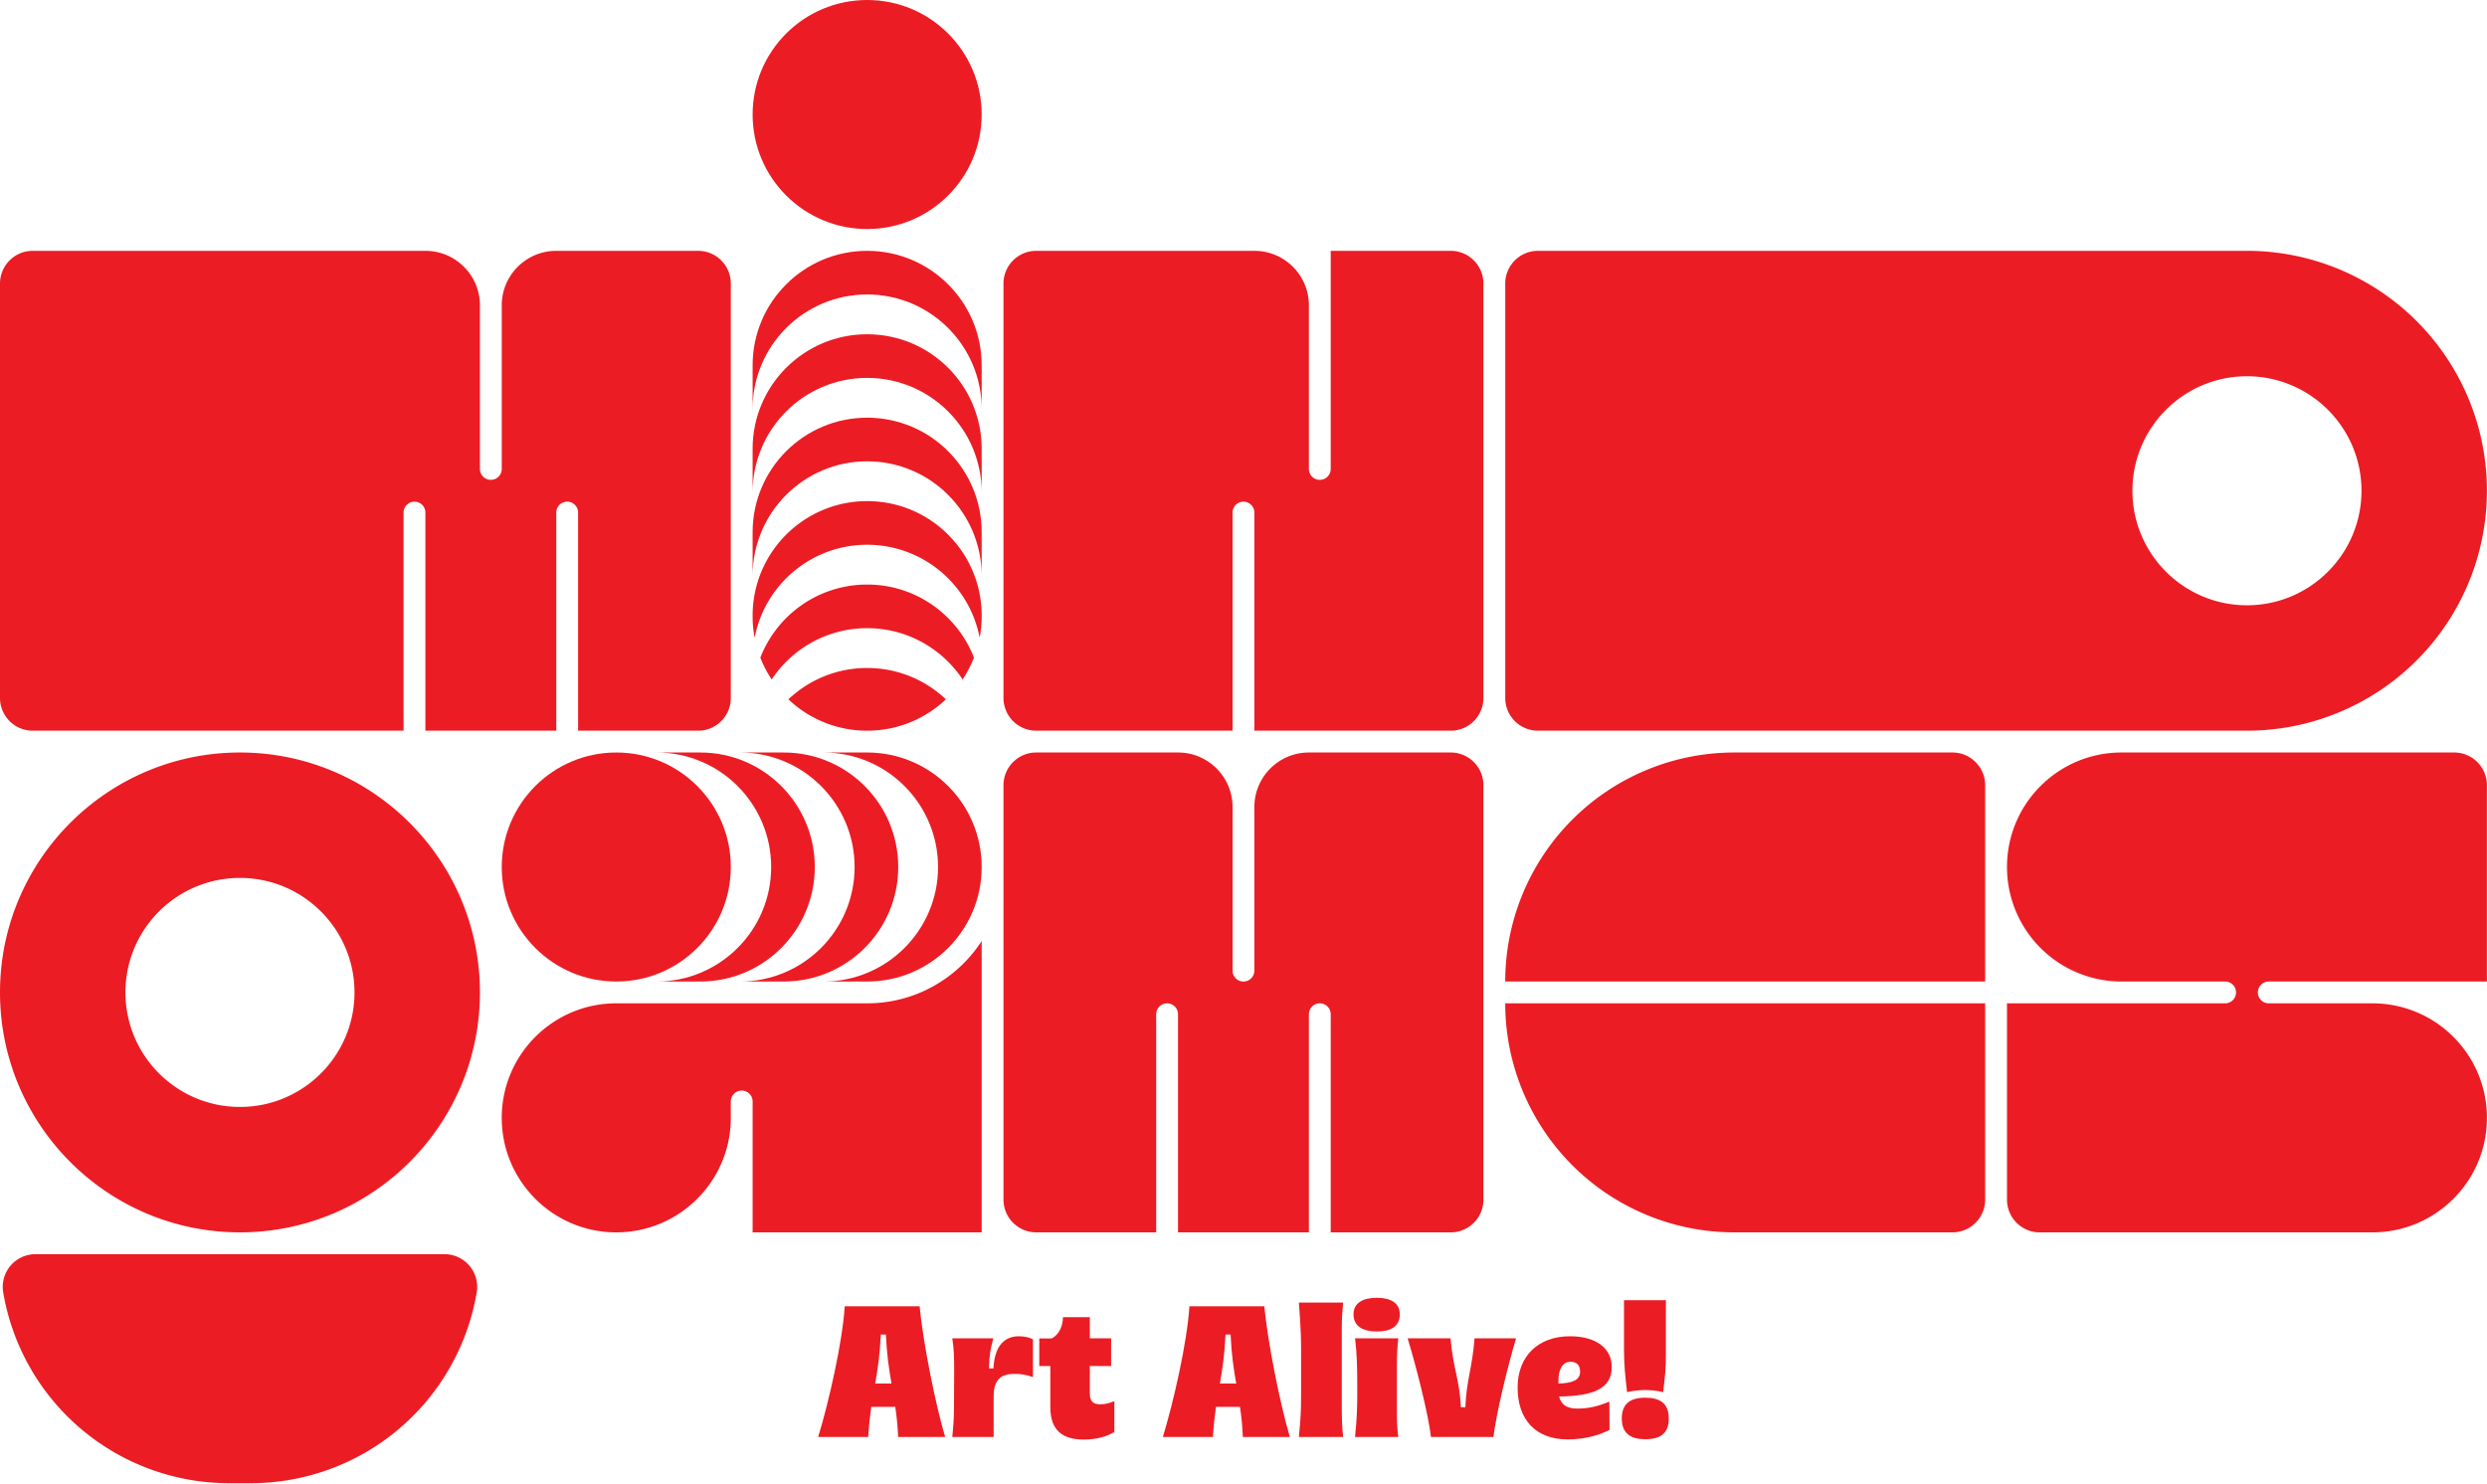 <svg xmlns="http://www.w3.org/2000/svg" xmlns:xlink="http://www.w3.org/1999/xlink" xml:space="preserve" fill-rule="evenodd" stroke-linejoin="round" stroke-miterlimit="2" clip-rule="evenodd" viewBox="0 0 2693 1607"><g><path fill="#ec1c24" d="M437.008 791.339H35.433C15.864 791.339 0 775.475 0 755.906V307.087c0-19.57 15.864-35.433 35.433-35.433H460.63c32.615 0 59.055 26.439 59.055 59.055v177.166a11.81 11.81 0 0 0 11.81 11.81h.002a11.81 11.81 0 0 0 11.81-11.81V330.709c0-32.616 26.44-59.055 59.055-59.055h153.544c19.569 0 35.433 15.863 35.433 35.433v448.819c0 19.569-15.864 35.433-35.433 35.433H625.984V555.117a11.81 11.81 0 0 0-11.81-11.81h-.002a11.81 11.81 0 0 0-11.81 11.81v236.222H460.63V555.117a11.81 11.81 0 0 0-11.81-11.81h-.002a11.81 11.81 0 0 0-11.81 11.81v236.222ZM1251.97 1334.65h-129.922c-19.569 0-35.433-15.864-35.433-35.433V850.398c0-19.569 15.864-35.433 35.433-35.433h153.544c32.615 0 59.055 26.44 59.055 59.055v177.166a11.81 11.81 0 0 0 11.81 11.81h.002a11.81 11.81 0 0 0 11.81-11.81V874.02c0-32.615 26.44-59.055 59.055-59.055h153.543c19.569 0 35.433 15.864 35.433 35.433v448.819c0 19.569-15.864 35.433-35.433 35.433h-129.921v-236.222a11.81 11.81 0 0 0-11.81-11.81h-.002a11.81 11.81 0 0 0-11.81 11.81v236.222h-141.732v-236.222a11.81 11.81 0 0 0-11.81-11.81h-.002a11.806 11.806 0 0 0-11.81 11.81v236.222ZM1440.94 271.654h129.921c19.569 0 35.433 15.863 35.433 35.433v448.819c0 19.569-15.864 35.433-35.433 35.433h-212.598V555.117a11.81 11.81 0 0 0-11.81-11.81h-.002a11.808 11.808 0 0 0-11.81 11.81v236.222h-212.599c-19.569 0-35.433-15.864-35.433-35.433V307.087c0-19.57 15.864-35.433 35.433-35.433h236.221c32.615 0 59.055 26.439 59.055 59.055v177.166a11.81 11.81 0 0 0 11.81 11.81h.002a11.81 11.81 0 0 0 11.81-11.81V271.654Z"/><circle cx="938.976" cy="124.016" r="124.016" fill="#ec1c24"/><path fill="#ec1c24" d="M891.732 814.961h47.245c68.492 0 124.015 55.524 124.015 124.015 0 68.492-55.523 124.016-124.015 124.016h-47.245c68.446 0 124.016-55.569 124.016-124.016 0-68.446-55.57-124.015-124.016-124.015Z"/><path fill="#ec1c24" d="M801.378 814.961h47.245c68.491 0 124.015 55.524 124.015 124.015 0 68.492-55.524 124.016-124.015 124.016h-47.245c68.446 0 124.016-55.569 124.016-124.016 0-68.446-55.57-124.015-124.016-124.015Z"/><path fill="#ec1c24" d="M711.024 814.961h47.245c68.491 0 124.015 55.524 124.015 124.015 0 68.492-55.524 124.016-124.015 124.016h-47.245c68.446 0 124.015-55.569 124.015-124.016 0-68.446-55.569-124.015-124.015-124.015Z"/><circle cx="667.323" cy="938.976" r="124.016" fill="#ec1c24"/><path fill="#ec1c24" d="M814.961 442.913v-47.244c0-68.492 55.524-124.015 124.015-124.015 68.492 0 124.016 55.523 124.016 124.015v47.244c0-68.446-55.569-124.015-124.016-124.015-68.446 0-124.015 55.569-124.015 124.015Z"/><path fill="#ec1c24" d="M1062.99 486.023v47.245c0-68.446-55.569-124.016-124.016-124.016-68.446 0-124.015 55.57-124.015 124.016v-47.245c0-68.492 55.524-124.015 124.015-124.015 68.492 0 124.016 55.523 124.016 124.015Z"/><path fill="#ec1c24" d="M1062.99 576.377v47.245c0-68.446-55.569-124.016-124.016-124.016-68.446 0-124.015 55.57-124.015 124.016v-47.245c0-68.491 55.524-124.015 124.015-124.015 68.492 0 124.016 55.524 124.016 124.015Z"/><path fill="#ec1c24" d="M1062.99 666.731v.593c0 7.977-.753 15.778-2.192 23.336-10.922-57.316-61.346-100.699-121.824-100.699-60.477 0-110.901 43.383-121.823 100.699a124.681 124.681 0 0 1-2.192-23.336v-.593c0-68.491 55.524-124.015 124.015-124.015 68.492 0 124.016 55.524 124.016 124.015Z"/><path fill="#ec1c24" d="M823.331 712.205c17.985-46.308 62.982-79.134 115.645-79.134 52.664 0 97.661 32.826 115.646 79.134a123.665 123.665 0 0 1-12.264 23.641c-22.22-33.458-60.244-55.531-103.382-55.531-43.138 0-81.161 22.073-103.382 55.531a123.718 123.718 0 0 1-12.263-23.641Z"/><path fill="#ec1c24" d="M853.716 757.382c22.224-21.048 52.235-33.957 85.26-33.957 33.026 0 63.036 12.909 85.261 33.957-22.225 21.047-52.235 33.957-85.261 33.957-33.025 0-63.036-12.91-85.26-33.957ZM791.257 1192.91c.054 1.505.082 16.199.082 17.717 0 68.446-55.57 124.016-124.016 124.016s-124.016-55.57-124.016-124.016 55.57-124.016 124.016-124.016h271.654c51.995 0 97.712-26.879 124.015-67.499v315.531H814.961V1192.91c0-6.518-5.293-11.811-11.811-11.811-6.519 0-11.811 5.293-11.811 11.811h-.082ZM2433.07 271.654a259.839 259.839 0 0 1 259.842 259.842 259.845 259.845 0 0 1-259.842 259.843h-767.717a35.435 35.435 0 0 1-35.433-35.433V307.087a35.432 35.432 0 0 1 35.433-35.433h767.717Zm0 135.826c-68.446 0-124.016 55.57-124.016 124.016s55.57 124.016 124.016 124.016 124.016-55.57 124.016-124.016-55.57-124.016-124.016-124.016ZM259.843 814.961c143.411 0 259.842 116.431 259.842 259.842s-116.431 259.843-259.842 259.843S0 1218.214 0 1074.803s116.432-259.842 259.843-259.842Zm0 135.826c-68.447 0-124.016 55.57-124.016 124.016s55.569 124.016 124.016 124.016c68.446 0 124.015-55.57 124.015-124.016s-55.569-124.016-124.015-124.016ZM481.282 1358.27a35.434 35.434 0 0 1 34.928 41.398 248.06 248.06 0 0 1-69.172 133.987 248.031 248.031 0 0 1-175.384 72.646h-23.623A248.031 248.031 0 0 1 3.478 1399.668a35.432 35.432 0 0 1 34.925-41.395c96.2-.003 346.679-.003 442.879-.003ZM2114.17 814.961c19.569 0 35.433 15.864 35.433 35.433v212.598h-519.685a248.032 248.032 0 0 1 248.031-248.031h236.221ZM2114.17 1334.65h-236.221a248.03 248.03 0 0 1-248.031-248.032h519.685v212.599c0 19.569-15.864 35.433-35.433 35.433ZM2421.26 1074.8a11.81 11.81 0 0 0-11.81-11.81h-112.207a124.018 124.018 0 0 1-124.015-124.016c0-68.491 55.524-124.015 124.015-124.015h360.237a35.432 35.432 0 0 1 35.433 35.433v212.598h-236.221a11.81 11.81 0 0 0-11.81 11.81v.002a11.81 11.81 0 0 0 11.81 11.81h112.206c68.492 0 124.015 55.524 124.015 124.016s-55.523 124.016-124.015 124.016h-360.237c-19.569 0-35.433-15.864-35.433-35.433v-212.599h236.222a11.81 11.81 0 0 0 11.81-11.81v-.002Z"/><g><path fill="#ec1c24" fill-rule="nonzero" d="M947.668 1498.41c2.765-15.668 5.161-31.704 6.083-53.086h5.53c.921 21.382 3.317 37.418 6.082 53.086h-17.695Zm21.75 25.253c1.475 9.769 2.581 20.275 3.134 32.625h50.874c-10.507-35.39-23.962-102.485-27.649-141.562h-81.103c-2.396 39.077-17.327 104.144-28.755 141.562h54.192c.737-12.35 2.027-22.856 3.318-32.625h25.989ZM1103.24 1447.17c-17.142 0-26.543 12.719-27.465 34.838h-4.792c.184-14.193 1.29-20.092 4.608-32.626h-44.422c1.843 11.981 2.027 20.276 2.027 35.391l-.184 38.34c0 12.718-.737 22.119-1.843 33.178h44.791v-43.869c0-18.617 8.294-24.516 22.487-24.516 7.373 0 13.641 1.106 20.092 3.503v-40.921c-4.24-2.212-9.769-3.318-15.299-3.318ZM1150.98 1426.53c0 8.848-3.871 18.985-12.35 23.041h-13.271v29.86h11.981v44.607c0 25.069 13.272 35.022 36.128 35.022 14.009 0 24.884-3.318 33.179-8.11v-33.547c-4.977 2.027-9.401 3.502-15.484 3.502-6.267 0-11.059-2.581-11.059-11.244v-30.23h23.04v-30.045h-23.04v-22.856h-29.124ZM1320.93 1498.41c2.764-15.668 5.161-31.704 6.082-53.086h5.53c.922 21.382 3.318 37.418 6.083 53.086h-17.695Zm21.75 25.253c1.475 9.769 2.581 20.275 3.134 32.625h50.873c-10.506-35.39-23.962-102.485-27.648-141.562h-81.104c-2.396 39.077-17.326 104.144-28.755 141.562h54.192c.738-12.35 2.028-22.856 3.318-32.625h25.99ZM1454.38 1410.67h-47.924c.184 3.318 2.396 27.464 2.396 49.031v49.768c0 19.169-.369 25.621-2.396 46.818h47.924c-1.29-12.165-1.474-21.013-1.474-35.39v-81.104c0-10.506.368-16.958 1.474-29.123ZM1514.1 1556.29c-1.29-10.506-1.475-16.958-1.475-29.676v-47.925c0-10.691.369-18.801 1.475-29.308h-46.819c2.028 16.405 2.396 31.52 2.396 49.4v10.691c0 15.483-.368 26.542-2.396 46.818h46.819Zm-23.225-114.282c14.746 0 24.884-5.161 24.884-18.617 0-12.718-10.507-17.879-24.884-17.879-14.746 0-25.253 5.345-25.253 17.879 0 13.272 10.507 18.617 25.253 18.617ZM1617.14 1556.29c2.949-25.252 15.483-76.864 24.515-106.909h-44.975c-2.396 32.073-8.663 44.423-9.954 74.652h-4.792c-1.475-30.229-8.664-42.763-11.244-74.652h-46.45c9.032 29.861 22.488 82.21 25.252 106.909h67.648ZM1687.55 1494.91c0-10.691 3.687-20.092 13.088-20.092 7.557 0 10.322 4.608 10.322 10.691 0 9.216-8.111 12.35-23.41 12.903v-3.502Zm9.954 63.961c19.539 0 34.469-4.793 45.344-10.322l-.184-30.599c-13.272 5.53-23.225 7.558-35.206 7.558-11.06 0-17.143-4.608-19.17-13.087 37.049-.553 56.956-8.295 56.956-32.073 0-20.091-16.958-33.179-45.159-33.179-34.469 0-56.773 21.567-56.773 55.482 0 34.469 19.17 56.22 54.192 56.22ZM1803.86 1408.09h-45.344v53.455c0 16.405 1.29 28.57 3.318 46.081 6.82-1.474 13.64-2.212 19.354-2.212 6.82 0 12.718.738 19.723 2.212 2.212-18.617 2.949-25.805 2.949-39.998v-59.538Zm-22.303 150.594c16.22 0 25.436-6.082 25.436-22.487 0-16.405-9.584-22.488-25.436-22.488-16.037 0-25.437 6.451-25.437 22.488 0 16.036 9.4 22.487 25.437 22.487Z"/></g></g></svg>